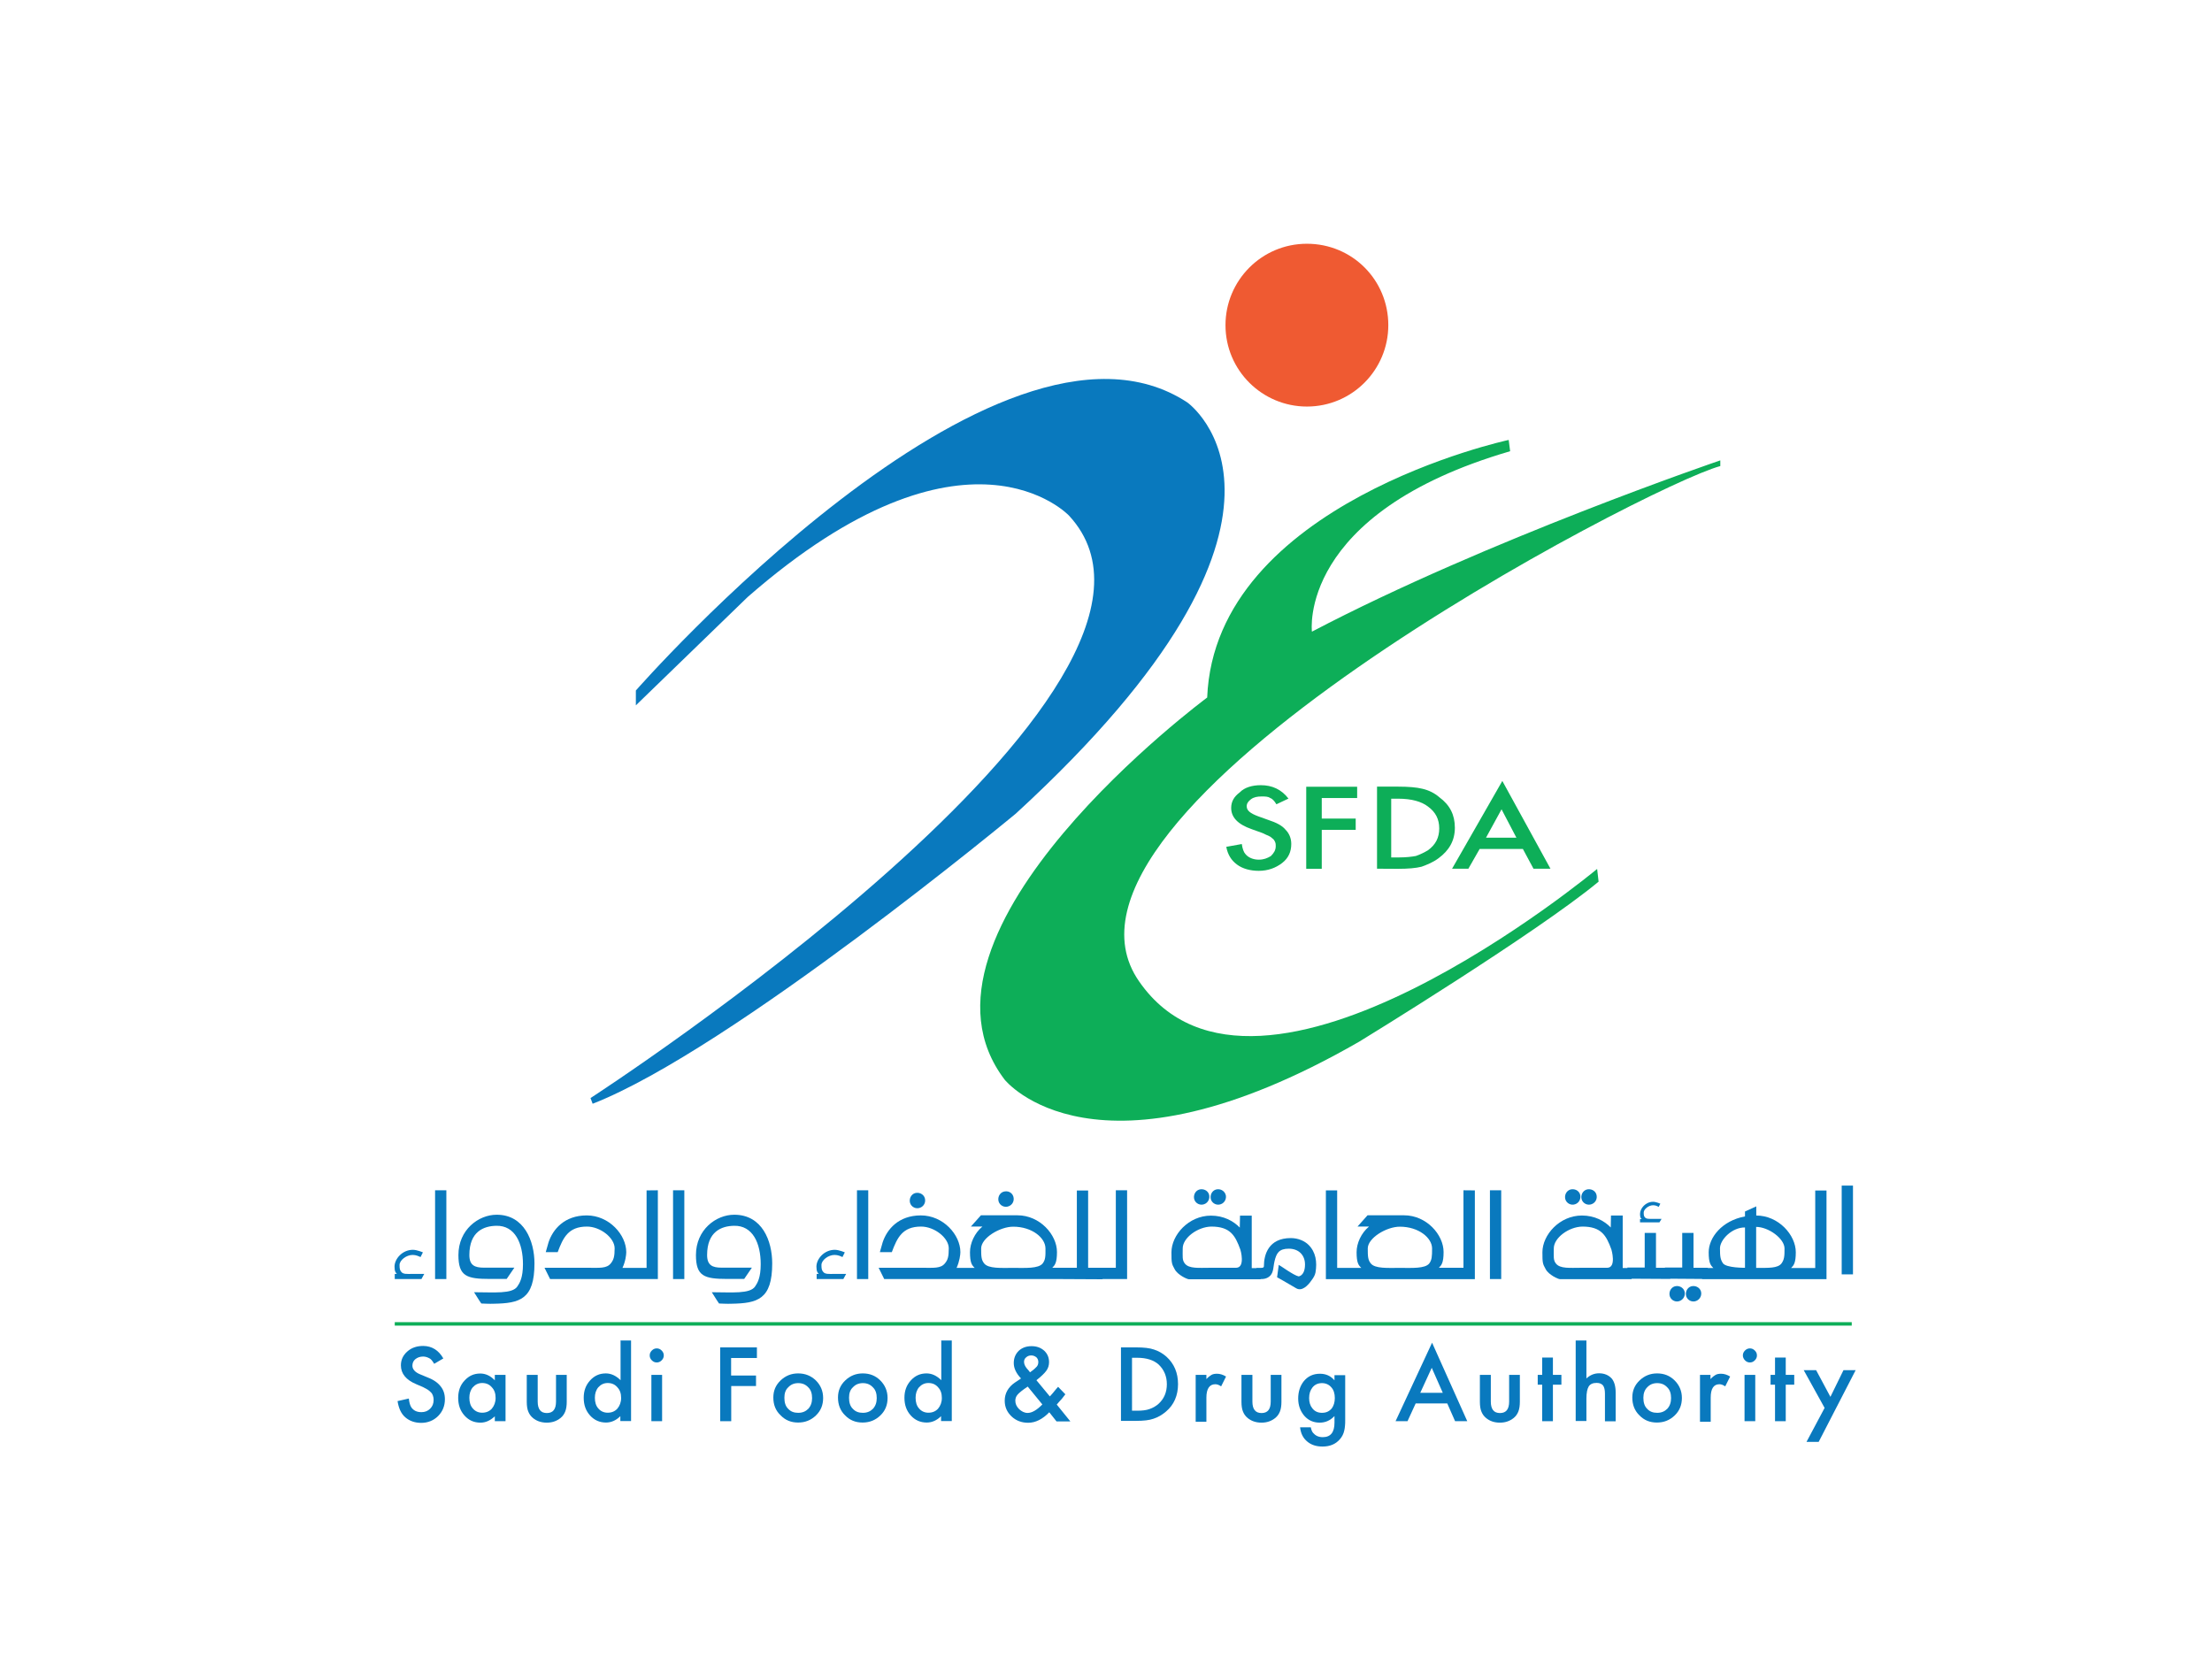 <svg xmlns="http://www.w3.org/2000/svg" xmlns:xlink="http://www.w3.org/1999/xlink" id="Layer_1" x="0px" y="0px" viewBox="0 0 1980.8 1491.4" style="enable-background:new 0 0 1980.8 1491.4;" xml:space="preserve"><style type="text/css">	.st0{fill:#7A7E83;}	.st1{fill:#505050;}	.st2{fill:#0DAE58;}	.st3{fill:#0979BE;}	.st4{fill:#EF5A32;}</style><g>	<g>		<path class="st0" d="M1129.1,2502.7c10.1,0,18.4,3.8,24.7,12l-10.8,5.1c-1.9-3.2-3.8-5.1-5.7-5.7c-1.9-1.3-4.4-1.3-7.6-1.3   c-3.8,0-7,0.6-9.5,2.5c-2.5,1.9-3.8,3.8-3.8,6.3c0,3.8,3.2,6.3,10.1,8.9l8.9,3.2c7.6,2.5,12.7,5.1,15.8,8.9   c3.2,3.2,5.1,7.6,5.1,12.7c0,7-2.5,12.7-8.2,17.1c-5.7,4.4-12.7,7-20.9,7c-7.6,0-14.6-1.9-19.6-5.7c-5.1-3.8-8.2-8.9-9.5-15.8   l13.9-2.5c0.6,4.4,1.9,7.6,3.2,8.9c2.5,3.2,7,5.1,12,5.1c4.4,0,7.6-1.3,10.8-3.2c2.5-2.5,4.4-5.1,4.4-8.9c0-1.3,0-2.5-0.6-3.8   s-1.3-2.5-2.5-3.2c-1.3-1.3-2.5-1.9-3.8-2.5c-1.9-0.6-3.8-1.9-5.7-2.5l-8.9-3.2c-12.7-4.4-18.4-10.8-18.4-19   c0-5.7,2.5-10.1,7.6-13.9C1114.5,2504.6,1121.5,2502.7,1129.1,2502.7z"></path>		<path class="st0" d="M1215.3,2514.2h-31.7v18.4h30.4v10.1h-30.4v34.9h-13.9v-73.5h45.6V2514.2z"></path>		<path class="st0" d="M1246.4,2567.4h6.3c6.3,0,11.4-0.6,15.2-1.3c3.8-1.3,7.6-3.2,10.8-5.1c7-5.1,10.1-11.4,10.1-19.6   s-3.2-14.6-10.1-19.6c-5.7-4.4-14.6-7-26.6-7h-6.3v52.6H1246.4L1246.4,2567.4z M1233.1,2577.5V2504h19c8.9,0,16.5,0.6,21.6,1.9   c5.7,1.3,10.8,3.8,15.2,7.6c9.5,7,13.9,15.8,13.9,27.3s-5.1,20.3-14.6,27.3c-5.1,3.8-10.1,5.7-15.2,7.6c-5.1,1.3-12,1.9-21.6,1.9   L1233.1,2577.5L1233.1,2577.5z"></path>		<path class="st0" d="M1357.9,2549.7l-13.3-25.4l-13.9,25.4H1357.9z M1363.7,2559.8H1325l-10.1,17.7h-14.6l45-78.6l43.1,78.6h-15.2   L1363.7,2559.8z"></path>		<path class="st1" d="M1063.2,2159.9c-169.9-111.6-493.8,258-493.8,258v13.3l100.1-97c195.9-171.1,287.8-72.9,287.8-72.9   c141.3,152.8-428.5,521.6-428.5,521.6l1.9,5.1c123.6-48.2,379-259.9,379-259.9C1203.3,2258.7,1063.2,2159.9,1063.2,2159.9z"></path>		<path class="st0" d="M1540.5,2216.9v-5.1c0,0-208.5,71-365.7,153.4c0,0-13.3-105.9,177.5-161.6l-1.3-10.1c0,0-263,56.4-270,230.7   c0,0-282.7,209.2-181.3,342.3c0,0,81.1,102,317.6-34.2c0,0,158.5-97,214.2-143.2l-1.3-11.4c0,0-304.2,253.5-410.1,100.8   C913.6,2526.2,1476.5,2234,1540.5,2216.9z"></path>		<path class="st1" d="M1170.3,2017.8c-40.6,0-72.9,33-72.9,72.9c0,40.6,33,72.9,72.9,72.9c40.6,0,72.9-33,72.9-72.9   C1243.2,2050.2,1210.9,2017.8,1170.3,2017.8z"></path>	</g>	<g>		<path class="st1" d="M1659.3,2861.3h-10.1v79.5h10.1V2861.3z"></path>		<path class="st1" d="M1633.9,3060.4l-18.7-33.8h11.1l12.8,23.9l11.7-23.9h10.9l-33.1,64.2h-10.9L1633.9,3060.4z"></path>		<g>			<path class="st1" d="M355.4,2940.4c-1-1-2.1-2.1-2.1-6.5c0-7.1,7.1-15.1,16.4-15.1c3.8,0,9,2.3,9,2.3l-2.1,4.2    c-1.9-0.8-4-1.9-7.1-1.9c-5.5,0-11.7,4.6-11.7,9c0,3.1,0.2,4.6,1.5,6.1c1.7,2.3,5,1.9,9.9,1.9h10.7l-2.5,4.6h-23.9v-4.6H355.4z"></path>			<path class="st1" d="M399.7,2865.5h-10.1v79.5h10.1V2865.5z"></path>			<path class="st1" d="M478.6,2931c0,32.3-13.2,35.7-36.5,36.1c-2.9,0.2-11.1-0.2-11.1-0.2s-2.7-3.8-6.5-10.1    c18,0,34.2,1.7,38.8-5.2c2.1-3.1,5-7.8,5-19.9c0-18.7-7.1-34.8-23.9-34.4c-11.1,0.2-24.1,5-24.1,26.2c0,9.2,4.8,11.3,13,11.3    h27.3l-6.9,10.1h-15.1c-20.8,0-28.1-2.5-28.1-21.4c0-22.7,18-36.1,34.2-36.1C469.3,2887.3,478.6,2910.8,478.6,2931z"></path>			<path class="st1" d="M589.1,2865.5v79.5h-96.5l-5-10.1h38.6c10.7,0,17,0.8,20.8-4c2.5-3.1,3.4-6.1,3.4-13.4    c0-9.4-12.8-19.5-24.8-19.5c-16.8,0-21.4,10.1-26.2,22.9h-10.7c0,0,1.5-5.5,2.5-8.8c3.8-11.5,14.1-24.1,34.2-24.1    c20.1,0,35.4,17.4,35.4,32.9c0,2.1-0.6,8.2-3.4,14.1H579v-69.4L589.1,2865.5L589.1,2865.5z"></path>			<path class="st1" d="M612.8,2865.5h-10.1v79.5h10.1V2865.5z"></path>			<path class="st1" d="M691.5,2931c0,32.3-13.2,35.7-36.5,36.1c-2.9,0.2-11.1-0.2-11.1-0.2s-2.7-3.8-6.5-10.1    c18,0,34.2,1.7,38.8-5.2c2.1-3.1,5-7.8,5-19.9c0-18.7-7.1-34.8-23.9-34.4c-11.1,0.2-24.1,5-24.1,26.2c0,9.2,4.8,11.3,13,11.3    h27.1l-6.9,10.1h-15.1c-20.8,0-28.1-2.5-28.1-21.4c0-22.7,18-36.1,34.2-36.1C682.5,2887.3,691.5,2910.8,691.5,2931z"></path>			<path class="st1" d="M733.2,2940.4c-1-1-2.1-2.1-2.1-6.5c0-7.1,7.1-15.1,16.4-15.1c3.8,0,9,2.3,9,2.3l-2.1,4.2    c-1.7-0.8-4-1.9-7.1-1.9c-5.5,0-11.7,4.6-11.7,9c0,3.1,0.2,4.6,1.5,6.1c1.7,2.3,5,1.9,9.9,1.9h10.7l-2.5,4.6h-23.9v-4.6H733.2z"></path>			<path class="st1" d="M777.5,2865.5h-10.1v79.5h10.1V2865.5z"></path>			<path class="st1" d="M828.4,2873.7c-0.4-3.8-4-6.3-7.8-5.9c-3.8,0.4-6.3,4-5.9,7.8s4,6.5,7.8,5.9    C826.3,2880.9,828.9,2877.5,828.4,2873.7z"></path>			<path class="st1" d="M907.7,2872.4c-0.4-3.8-3.8-6.5-7.8-5.9c-3.8,0.4-6.3,4-5.9,7.8c0.4,3.8,4,6.5,7.8,5.9    C905.6,2879.6,908.2,2876.2,907.7,2872.4z"></path>			<path class="st1" d="M999.2,2865.5v69.4h-24.8v-69.2h-10.1v69.2h-22c2.3-2.3,4.2-4.4,4.2-14.1c0-15.5-15.3-32.9-35.4-32.9h-32.7    l-9,10.1h10.3c-7.1,5.9-11.1,15.1-11.1,22.9c0,9.6,1.7,11.7,4.2,14.1h-16.2c2.7-5.9,3.4-12,3.4-14.1c0-15.5-15.3-32.9-35.4-32.9    c-20.1,0-30.4,12.6-34.2,24.1c-1,3.4-2.5,8.8-2.5,8.8h10.7c4.8-12.8,9.4-22.9,26.2-22.9c12,0,24.8,10.1,24.8,19.5    c0,7.3-0.8,10.3-3.4,13.4c-3.8,4.8-10.1,4-20.8,4h-38.6l5,10.1h157.1l38.4,0.2v-0.2h22v-79.5H999.2L999.2,2865.5z M933.7,2931    c-3.8,4.8-15.7,4-26.4,4s-22.2,0.8-26-4c-2.5-3.1-2.7-6.1-2.7-13.4c0-9.4,16.8-19.5,28.7-19.5c17,0,28.9,10.1,28.9,19.5    C936.3,2924.9,936.1,2927.8,933.7,2931z"></path>			<path class="st1" d="M1082.9,2870.5c-0.4-3.8-3.8-6.3-7.8-5.9c-3.8,0.4-6.3,4-5.9,7.8s4,6.5,7.8,5.9S1083.3,2874.3,1082.9,2870.5    z M1097.8,2870.5c-0.6-3.8-4-6.3-7.8-5.9c-3.8,0.4-6.3,4-5.9,7.8s4,6.5,7.8,5.9C1095.7,2877.7,1098.2,2874.3,1097.8,2870.5z"></path>			<path class="st1" d="M1171.8,2914.4c-3.4-3.4-9.2-6.1-15.9-6.1c-19.9,0-24.1,14.7-24.1,25.2c0,1.7-2.1,1.5-4,1.5h-2.7v0.2h-4.2    v-47h-10.5l-0.2,10.7c-5.7-5.9-14.5-10.7-25.8-10.7c-20.1,0-35.4,17.4-35.4,32.9c0,9.4,0.2,10.3,2.9,15.1c2.7,5.2,11.3,9,12.8,9    h64.2v-0.2c2,0,3.7-0.1,5.7-1c6.3-3.1,5.2-8.6,6.7-14.9c1.7-7.3,4-11.3,12.8-11.3c9.2,0,14.5,6.1,14.5,14.1    c0,10.3-5.7,10.7-5.7,10.7c-4.4-0.8-17.2-10.3-17.8-10.3l-1.5,11.1c0,0,9,5,17.2,9.9c5,2.9,10.3-2.3,13.6-7.1    c1.7-2.3,3.1-4.4,3.6-7.1C1179.6,2929.7,1178.3,2920.9,1171.8,2914.4z M1107,2934.9h-22.9c-10.7,0-19.3,1-23.1-3.8    c-2.5-3.1-1.9-6.3-1.9-13.6c0-9.4,13.4-19.3,25.6-19.5c16.8,0,21.4,7.8,26,20.6C1110.8,2918.6,1115.4,2934.7,1107,2934.9z"></path>			<path class="st1" d="M1310.5,2865.5v69.4h-22c2.3-2.3,4.2-4.4,4.2-14.1c0-15.5-15.3-32.9-35.4-32.9h-32.7l-9,10.1h10.3    c-7.1,5.9-11.1,15.1-11.1,22.9c0,9.6,1.7,11.7,4.2,14.1h-21.6v-69.4h-10.1v79.5h133.4v-79.5L1310.5,2865.5L1310.5,2865.5z     M1279.9,2931c-3.8,4.8-15.7,4-26.4,4s-22.2,0.8-26-4c-2.5-3.1-2.7-6.1-2.7-13.4c0-9.4,16.8-19.5,28.7-19.5    c17,0,28.9,10.1,28.9,19.5C1282.4,2924.9,1282.2,2927.8,1279.9,2931z"></path>			<path class="st1" d="M1344.3,2865.5h-10.1v79.5h10.1V2865.5z"></path>			<path class="st1" d="M1415.2,2870.5c-0.4-3.8-3.8-6.3-7.8-5.9c-3.8,0.4-6.3,4-5.9,7.8s4,6.5,7.8,5.9    C1413.1,2877.7,1415.6,2874.3,1415.2,2870.5z M1429.8,2870.5c-0.4-3.8-3.8-6.3-7.8-5.9c-3.8,0.4-6.3,4-5.9,7.8s4,6.5,7.8,5.9    C1427.7,2877.7,1430.3,2874.3,1429.8,2870.5z"></path>			<path class="st1" d="M1625.5,2865.7v69.4h-21.6c2.3-2.3,4.2-4.4,4.2-14.1c0-15.5-15.5-32.9-35.4-32.9v-8.2l-10.1,4.6v4.4    c-20.6,3.8-32.5,18.9-32.5,32.1c0,9.6,1.7,11.7,4.2,14.1h-5v-0.2h-12.8v-31.2h-10.1v31h-15.5v0.2h-8v-31.2h-10.1v31h-15.5v0.4    h-4.2v-47h-10.5l-0.2,10.7c-5.7-5.9-14.5-10.7-25.8-10.7c-20.1,0-35.4,17.4-35.4,32.9c0,9.4,0.2,10.3,2.9,15.1    c2.7,5.2,11.3,9,12.8,9h64.2v-0.4l34.6,0.2v-0.2l28.5,0.2v0.2h111.4v-79.4H1625.5z M1439.3,2934.9h-22.9c-10.7,0-19.3,1-23.1-3.8    c-2.5-3.1-1.9-6.3-1.9-13.6c0-9.4,13.4-19.3,25.6-19.5c16.8,0,21.4,7.8,26,20.6C1443,2918.6,1447.7,2934.7,1439.3,2934.9z     M1562.6,2934.9c0,0-16.6,0.2-19.7-4c-2.3-3.4-2.7-6.1-2.7-13.4c0-7.8,10.9-18.9,22.4-18.7L1562.6,2934.9L1562.6,2934.9z     M1595.3,2931c-3.4,4.4-11.5,4-22.7,4v-36.7c11.1,0,25.4,10.5,25.4,19.3C1598.1,2924.9,1597.6,2927.8,1595.3,2931z"></path>			<path class="st1" d="M1480,2891.1c-3.4,0-5.9,0.2-7.1-1.5c-0.8-0.8-1-1.9-1-4.2c0-2.9,4.4-6.5,8.4-6.5c2.3,0,3.8,0.8,5,1.5    l1.5-2.9c0,0-3.8-1.7-6.5-1.7c-6.7,0-11.7,5.9-11.7,10.9c0,3.1,0.6,3.8,1.5,4.6h-1.5v2.9h17.4l1.9-3.1H1480L1480,2891.1z"></path>			<path class="st1" d="M1508.7,2957.2c-0.4-3.8-4-6.3-7.8-5.9c-3.8,0.4-6.3,4-5.9,7.8s4,6.5,7.8,5.9    C1506.6,2964.3,1509.1,2960.9,1508.7,2957.2z M1523.4,2957.2c-0.4-3.8-4-6.3-7.8-5.9c-3.8,0.4-6.3,4-5.9,7.8s4,6.5,7.8,5.9    C1521.3,2964.3,1523.8,2960.9,1523.4,2957.2z"></path>			<path class="st1" d="M397,3016.1l-8.2,4.8c-1.5-2.5-2.9-4.4-4.4-5c-1.5-0.8-3.4-1.5-5.5-1.5c-2.7,0-5,0.8-6.9,2.3    s-2.7,3.6-2.7,5.9c0,3.1,2.3,5.9,7.1,7.8l6.5,2.7c5.5,2.1,9.2,4.8,11.7,8c2.5,3.1,3.8,6.9,3.8,11.5c0,6.1-2.1,11.1-6.1,15.1    s-9.2,6.1-15.1,6.1c-5.7,0-10.5-1.7-14.3-5s-5.9-8.2-6.9-14.5l10.1-2.3c0.4,4,1.3,6.5,2.3,8c2.1,2.9,5,4.2,9,4.2    c3.1,0,5.7-1,7.8-3.1c2.1-2.1,3.1-4.6,3.1-8c0-1.3-0.2-2.5-0.6-3.6c-0.4-1-0.8-2.1-1.7-2.9c-0.8-0.8-1.7-1.7-2.9-2.5    c-1.3-0.8-2.7-1.5-4.2-2.3l-6.3-2.7c-9-3.8-13.6-9.4-13.6-16.8c0-5,1.9-9,5.7-12.4c3.8-3.4,8.6-5,14.3-5    C386.9,3005,392.8,3008.8,397,3016.1z"></path>			<path class="st1" d="M420.3,3051.3c0,4,1,7.3,3.1,9.6c2.1,2.5,5,3.8,8.4,3.8c3.6,0,6.5-1.3,8.6-3.6c2.1-2.5,3.4-5.7,3.4-9.6    c0-4-1-7.1-3.4-9.6c-2.1-2.5-5-3.8-8.6-3.8c-3.4,0-6.1,1.3-8.4,3.8C421.3,3044.4,420.3,3047.6,420.3,3051.3z M443.1,3030.8h9.6    v41.5h-9.6v-4.4c-4,3.8-8.2,5.7-12.8,5.7c-5.9,0-10.5-2.1-14.3-6.3c-3.8-4.2-5.7-9.4-5.7-15.9c0-6.3,1.9-11.5,5.7-15.5    c3.8-4.2,8.4-6.3,14.1-6.3c4.8,0,9.2,2.1,13,6.1L443.1,3030.8L443.1,3030.8z"></path>			<path class="st1" d="M481.5,3030.8v23.9c0,6.9,2.7,10.3,8.2,10.3s8.2-3.4,8.2-10.3v-23.9h9.6v24.1c0,3.4-0.4,6.3-1.3,8.6    c-0.8,2.1-2.1,4.2-4.2,5.9c-3.4,2.7-7.3,4.2-12.4,4.2c-5,0-9.2-1.5-12.4-4.2c-2.1-1.7-3.4-3.8-4.2-5.9c-0.8-1.9-1.3-4.8-1.3-8.6    v-24.1H481.5z"></path>			<path class="st1" d="M532.7,3051.3c0,4,1,7.3,3.1,9.6c2.1,2.5,5,3.8,8.4,3.8c3.6,0,6.5-1.3,8.6-3.6c2.1-2.5,3.4-5.7,3.4-9.6    c0-4-1-7.1-3.4-9.6c-2.1-2.5-5-3.8-8.6-3.8c-3.4,0-6.1,1.3-8.4,3.8C533.7,3044.4,532.7,3047.6,532.7,3051.3z M555.5,3000h9.6    v72.2h-9.6v-4.4c-3.8,3.8-8.2,5.7-12.8,5.7c-5.7,0-10.5-2.1-14.3-6.3s-5.7-9.4-5.7-15.9c0-6.3,1.9-11.3,5.7-15.5    s8.4-6.3,14.1-6.3c4.8,0,9.2,2.1,13.2,6.1v-35.4h-0.2V3000z"></path>			<path class="st1" d="M592.9,3072.3h-9.6v-41.5h9.6V3072.3z M581.8,3013.4c0-1.7,0.6-3.1,1.9-4.4c1.3-1.3,2.7-1.9,4.4-1.9    s3.1,0.6,4.4,1.9c1.3,1.3,1.9,2.7,1.9,4.4s-0.6,3.1-1.9,4.4c-1.3,1.3-2.7,1.9-4.4,1.9s-3.1-0.6-4.4-1.9    C582.4,3016.5,581.8,3015.1,581.8,3013.4z"></path>			<path class="st1" d="M677.8,3015.7h-23.1v15.7H677v9.4h-22.2v31.5h-9.9v-66.1h32.9V3015.7z"></path>			<path class="st1" d="M702.4,3051.3c0,4.2,1,7.6,3.4,9.9c2.3,2.5,5.2,3.6,9,3.6s6.7-1.3,9-3.6c2.3-2.5,3.4-5.7,3.4-9.6    c0-4-1-7.3-3.4-9.6c-2.3-2.5-5.2-3.8-9-3.8s-6.7,1.3-9,3.8C703.4,3044.2,702.4,3047.4,702.4,3051.3z M692.5,3051.1    c0-6.1,2.1-11.1,6.5-15.3s9.6-6.3,15.7-6.3c6.3,0,11.5,2.1,15.9,6.3c4.2,4.2,6.5,9.4,6.5,15.7c0,6.3-2.1,11.5-6.5,15.7    s-9.6,6.3-15.9,6.3c-6.3,0-11.5-2.1-15.7-6.5C694.6,3062.9,692.5,3057.6,692.5,3051.1z"></path>			<path class="st1" d="M760.3,3051.3c0,4.2,1,7.6,3.4,9.9c2.3,2.5,5.2,3.6,9,3.6s6.7-1.3,9-3.6c2.3-2.5,3.4-5.7,3.4-9.6    c0-4-1-7.3-3.4-9.6c-2.3-2.5-5.2-3.8-9-3.8s-6.7,1.3-9,3.8C761.3,3044.2,760.3,3047.4,760.3,3051.3z M750.4,3051.1    c0-6.1,2.1-11.1,6.5-15.3s9.6-6.3,15.7-6.3c6.3,0,11.5,2.1,15.7,6.3c4.2,4.2,6.5,9.4,6.5,15.7c0,6.3-2.1,11.5-6.5,15.7    s-9.6,6.3-15.9,6.3s-11.5-2.1-15.7-6.5C752.5,3062.9,750.4,3057.6,750.4,3051.1z"></path>			<path class="st1" d="M819.9,3051.3c0,4,1,7.3,3.1,9.6c2.1,2.5,5,3.8,8.4,3.8c3.6,0,6.5-1.3,8.6-3.6c2.1-2.5,3.4-5.7,3.4-9.6    c0-4-1-7.1-3.4-9.6c-2.1-2.5-5-3.8-8.6-3.8c-3.4,0-6.1,1.3-8.4,3.8C820.9,3044.4,819.9,3047.6,819.9,3051.3z M842.7,3000h9.6    v72.2h-9.6v-4.4c-3.8,3.8-8.2,5.7-12.8,5.7c-5.7,0-10.5-2.1-14.3-6.3c-3.8-4.2-5.7-9.4-5.7-15.9c0-6.3,1.9-11.3,5.7-15.5    s8.4-6.3,14.1-6.3c4.8,0,9.2,2.1,13.2,6.1v-35.4h-0.2V3000z"></path>			<path class="st1" d="M922.4,3028.5l0.8-0.6c1.5-1,2.5-1.9,3.4-2.7c0.9-0.8,1.5-1.5,1.9-1.9c0.8-1,1.3-2.3,1.3-4s-0.6-3.1-1.7-4.2    c-1.3-1-2.7-1.7-4.6-1.7s-3.4,0.6-4.6,1.7c-1.3,1-1.9,2.5-1.9,4c0,1.9,0.8,3.8,2.3,5.7l2.5,2.9    C922,3028.1,922,3028.3,922.4,3028.5z M920.3,3041.3l-0.6,0.4c-4,2.7-6.9,5-8.4,6.7s-2.1,3.6-2.1,5.5c0,2.7,1,5.2,3.4,7.6    c2.3,2.1,4.8,3.4,7.6,3.4c3.8,0,8.2-2.5,13.2-7.6L920.3,3041.3z M928.1,3035.6l12,14.5l0.4-0.4c1.3-1.5,2.5-2.7,3.6-4.2    c1-1.3,2.3-2.7,3.4-4l6.5,6.7c-0.8,1-1.9,2.5-3.1,4c-1.3,1.5-2.9,3.1-4.6,5.2l12.2,15.1h-12.4l-6.5-8.2    c-6.1,6.3-12.4,9.4-18.9,9.4c-5.9,0-10.9-1.9-14.9-5.7s-6.1-8.4-6.1-14.1c0-6.5,3.1-12.2,9.4-16.4l4.4-2.9l0.2-0.2l0.6-0.4    c-4.4-4.6-6.5-9.2-6.5-13.8c0-4.4,1.5-8,4.4-10.9c2.9-2.7,6.7-4.2,11.5-4.2c4.6,0,8.2,1.3,11.3,4c2.9,2.7,4.4,6.1,4.4,10.3    c0,2.9-0.8,5.5-2.5,7.8C935.2,3029.5,932.3,3032.3,928.1,3035.6z"></path>			<path class="st1" d="M1013.7,3062.9h4.6c4.4,0,8.2-0.4,11.1-1.5c2.9-1,5.7-2.5,8.2-4.8c4.8-4.4,7.3-10.3,7.3-17.4    c0-7.1-2.5-13-7.3-17.6c-4.4-4-10.9-6.1-19.3-6.1h-4.6V3062.9z M1003.8,3072.3v-66.1h13.8c6.7,0,12,0.6,15.7,1.9    c4.2,1.3,8,3.6,11.3,6.5c6.9,6.3,10.3,14.5,10.3,24.5c0,10.1-3.6,18.5-10.7,24.5c-3.6,3.1-7.3,5.2-11.3,6.5    c-3.6,1.3-8.8,1.9-15.5,1.9h-13.6L1003.8,3072.3L1003.8,3072.3z"></path>			<path class="st1" d="M1070.7,3030.8h9.6v3.8c1.7-1.9,3.4-3.1,4.6-3.8c1.5-0.8,3.1-1,5-1c2.5,0,5.2,0.8,8,2.5l-4.4,8.8    c-1.9-1.3-3.6-1.9-5.2-1.9c-5.2,0-8,4-8,12v21.6h-9.6V3030.8z"></path>			<path class="st1" d="M1121.5,3030.8v23.9c0,6.9,2.7,10.3,8.2,10.3s8.2-3.4,8.2-10.3v-23.9h9.6v24.1c0,3.4-0.4,6.3-1.3,8.6    c-0.8,2.1-2.1,4.2-4.2,5.9c-3.4,2.7-7.3,4.2-12.4,4.2c-5,0-9.2-1.5-12.4-4.2c-2.1-1.7-3.4-3.8-4.2-5.9c-0.8-1.9-1.3-4.8-1.3-8.6    v-24.1H1121.5z"></path>			<path class="st1" d="M1195.3,3051.6c0-4-1-7.3-3.1-9.6c-2.1-2.5-5-3.8-8.4-3.8c-3.6,0-6.5,1.3-8.6,4c-1.9,2.5-2.9,5.5-2.9,9.4    c0,3.8,1,6.9,2.9,9.2c2.1,2.7,5,4,8.6,4c3.8,0,6.5-1.3,8.8-4C1194.3,3058.5,1195.3,3055.3,1195.3,3051.6z M1204.6,3071.3    c0,1.9,0,3.8-0.2,5.2c-0.2,1.5-0.2,2.7-0.6,4c-0.6,3.1-2.1,5.9-4,8c-3.8,4.4-9,6.5-15.5,6.5c-5.7,0-10.1-1.5-13.6-4.4    c-3.8-3.1-5.9-7.3-6.5-12.8h9.6c0.4,2.1,1,3.6,1.9,4.8c2.1,2.5,4.8,4,8.8,4c7.1,0,10.5-4.4,10.5-13v-5.9c-3.8,4-8.2,5.9-13.2,5.9    c-5.7,0-10.3-2.1-13.8-6.1c-3.6-4.2-5.5-9.4-5.5-15.5c0-6.1,1.7-11.3,5-15.5c3.6-4.4,8.4-6.7,14.5-6.7c5.2,0,9.6,1.9,13,5.9v-4.6    h9.6L1204.6,3071.3L1204.6,3071.3z"></path>			<path class="st1" d="M1292,3046.9l-9.9-22.4l-10.3,22.4H1292z M1296,3056.4h-28.3l-7.3,15.9h-10.7l32.7-70.3l31.5,70.3H1303    L1296,3056.4z"></path>			<path class="st1" d="M1335,3030.8v23.9c0,6.9,2.7,10.3,8.2,10.3s8.2-3.4,8.2-10.3v-23.9h9.6v24.1c0,3.4-0.4,6.3-1.3,8.6    c-0.8,2.1-2.1,4.2-4.2,5.9c-3.4,2.7-7.3,4.2-12.4,4.2s-9.2-1.5-12.4-4.2c-2.1-1.7-3.4-3.8-4.2-5.9c-0.8-1.9-1.3-4.8-1.3-8.6    v-24.1H1335z"></path>			<path class="st1" d="M1390.6,3039.6v32.7h-9.6v-32.7h-4v-8.8h4v-15.5h9.6v15.5h7.6v8.8H1390.6z"></path>			<path class="st1" d="M1411,3000h9.6v34c3.4-3.1,7.1-4.6,11.3-4.6c4.6,0,8.4,1.5,11.3,4.6c2.3,2.7,3.6,6.9,3.6,12.8v25.6h-9.6    v-24.8c0-3.4-0.6-5.7-1.7-7.3c-1.3-1.5-3.1-2.3-5.7-2.3c-3.4,0-5.7,1-7.1,3.1c-1.3,2.1-2.1,5.7-2.1,10.9v20.1h-9.6L1411,3000    L1411,3000z"></path>			<path class="st1" d="M1471.6,3051.3c0,4.2,1,7.6,3.4,9.9c2.3,2.5,5.2,3.6,9,3.6s6.7-1.3,9-3.6c2.3-2.5,3.4-5.7,3.4-9.6    c0-4-1-7.3-3.4-9.6c-2.3-2.5-5.2-3.8-9-3.8s-6.7,1.3-9,3.8C1472.8,3044.2,1471.6,3047.4,1471.6,3051.3z M1461.7,3051.1    c0-6.1,2.1-11.1,6.5-15.3s9.6-6.3,15.7-6.3c6.3,0,11.5,2.1,15.7,6.3c4.2,4.2,6.5,9.4,6.5,15.7c0,6.3-2.1,11.5-6.5,15.7    s-9.6,6.3-15.9,6.3s-11.5-2.1-15.7-6.5C1463.8,3062.9,1461.7,3057.6,1461.7,3051.1z"></path>			<path class="st1" d="M1522.1,3030.8h9.6v3.8c1.7-1.9,3.4-3.1,4.6-3.8c1.5-0.8,3.1-1,5-1c2.5,0,5.2,0.8,8,2.5l-4.4,8.8    c-1.9-1.3-3.6-1.9-5.2-1.9c-5.2,0-7.8,4-7.8,12v21.6h-9.6v-42H1522.1z"></path>			<path class="st1" d="M1571.8,3072.3h-9.6v-41.5h9.6V3072.3z M1560.7,3013.4c0-1.7,0.6-3.1,1.9-4.4s2.7-1.9,4.4-1.9    s3.1,0.6,4.4,1.9s1.9,2.7,1.9,4.4s-0.6,3.1-1.9,4.4s-2.7,1.9-4.4,1.9s-3.1-0.6-4.4-1.9    C1561.4,3016.5,1560.7,3015.1,1560.7,3013.4z"></path>			<path class="st1" d="M1599.1,3039.6v32.7h-9.6v-32.7h-4v-8.8h4v-15.5h9.6v15.5h7.6v8.8H1599.1z"></path>			<path class="st0" d="M1658.3,2983.6H353.5v3.1h1304.7v-3.1H1658.3z"></path>		</g>	</g></g><g>	<g>		<path class="st2" d="M1129.1,703.2c10.1,0,18.4,3.8,24.7,12l-10.8,5.1c-1.9-3.2-3.8-5.1-5.7-5.7c-1.9-1.3-4.4-1.3-7.6-1.3   c-3.8,0-7,0.6-9.5,2.5s-3.8,3.8-3.8,6.3c0,3.8,3.2,6.3,10.1,8.9l8.9,3.2c7.6,2.5,12.7,5.1,15.8,8.9c3.2,3.2,5.1,7.6,5.1,12.7   c0,7-2.5,12.7-8.2,17.1c-5.7,4.4-12.7,7-20.9,7c-7.6,0-14.6-1.9-19.6-5.7c-5.1-3.8-8.2-8.9-9.5-15.8l13.9-2.5   c0.6,4.4,1.9,7.6,3.2,8.9c2.5,3.2,7,5.1,12,5.1c4.4,0,7.6-1.3,10.8-3.2c2.5-2.5,4.4-5.1,4.4-8.9c0-1.3,0-2.5-0.6-3.8   s-1.3-2.5-2.5-3.2c-1.3-1.3-2.5-1.9-3.8-2.5c-1.9-0.6-3.8-1.9-5.7-2.5l-8.9-3.2c-12.7-4.4-18.4-10.8-18.4-19   c0-5.7,2.5-10.1,7.6-13.9C1114.5,705.1,1121.5,703.2,1129.1,703.2z"></path>		<path class="st2" d="M1215.3,714.7h-31.7v18.4h30.4v10.1h-30.4v34.9h-13.9v-73.5h45.6V714.7z"></path>		<path class="st2" d="M1246.4,767.9h6.3c6.3,0,11.4-0.6,15.2-1.3c3.8-1.3,7.6-3.2,10.8-5.1c7-5.1,10.1-11.4,10.1-19.6   c0-8.2-3.2-14.6-10.1-19.6c-5.7-4.4-14.6-7-26.6-7h-6.3v52.6L1246.4,767.9L1246.4,767.9z M1233.1,778v-73.5h19   c8.9,0,16.5,0.6,21.6,1.9c5.7,1.3,10.8,3.8,15.2,7.6c9.5,7,13.9,15.8,13.9,27.3s-5.1,20.3-14.6,27.3c-5.1,3.8-10.1,5.7-15.2,7.6   c-5.1,1.3-12,1.9-21.6,1.9L1233.1,778L1233.1,778z"></path>		<path class="st2" d="M1357.9,750.2l-13.3-25.4l-13.9,25.4H1357.9z M1363.7,760.3H1325l-10.1,17.7h-14.6l45-78.6l43.1,78.6h-15.2   L1363.7,760.3z"></path>		<path class="st3" d="M1063.2,360.4c-169.9-111.6-493.8,258-493.8,258v13.3l100.1-97c195.9-171.1,287.8-72.9,287.8-72.9   c141.3,152.8-428.5,521.6-428.5,521.6l1.9,5.1c123.6-48.2,379-259.9,379-259.9C1203.3,459.2,1063.2,360.4,1063.2,360.4z"></path>		<path class="st2" d="M1540.5,417.4v-5.1c0,0-208.5,71-365.7,153.4c0,0-13.3-105.9,177.5-161.6L1351,394c0,0-263,56.4-270,230.7   c0,0-282.7,209.2-181.3,342.3c0,0,81.1,102,317.6-34.2c0,0,158.5-97,214.2-143.2l-1.3-11.4c0,0-304.2,253.5-410.1,100.8   C913.6,726.7,1476.5,434.5,1540.5,417.4z"></path>		<path class="st4" d="M1170.3,218.3c-40.6,0-72.9,33-72.9,72.9c0,40.6,33,72.9,72.9,72.9c40.6,0,72.9-33,72.9-72.9   C1243.2,250.7,1210.9,218.3,1170.3,218.3z"></path>	</g>	<g>		<path class="st3" d="M1659.3,1061.8h-10.1v79.5h10.1V1061.8z"></path>		<path class="st3" d="M1633.9,1260.9l-18.7-33.8h11.1l12.8,23.9l11.7-23.9h10.9l-33.1,64.2h-10.9L1633.9,1260.9z"></path>		<g>			<path class="st3" d="M355.4,1140.9c-1-1-2.1-2.1-2.1-6.5c0-7.1,7.1-15.1,16.4-15.1c3.8,0,9,2.3,9,2.3l-2.1,4.2    c-1.9-0.8-4-1.9-7.1-1.9c-5.5,0-11.7,4.6-11.7,9c0,3.1,0.2,4.6,1.5,6.1c1.7,2.3,5,1.9,9.9,1.9h10.7l-2.5,4.6h-23.9v-4.6H355.4z"></path>			<path class="st3" d="M399.7,1066h-10.1v79.5h10.1V1066z"></path>			<path class="st3" d="M478.6,1131.5c0,32.3-13.2,35.7-36.5,36.1c-2.9,0.2-11.1-0.2-11.1-0.2s-2.7-3.8-6.5-10.1    c18,0,34.2,1.7,38.8-5.2c2.1-3.1,5-7.8,5-19.9c0-18.7-7.1-34.8-23.9-34.4c-11.1,0.2-24.1,5-24.1,26.2c0,9.2,4.8,11.3,13,11.3    h27.3l-6.9,10.1h-15.1c-20.8,0-28.1-2.5-28.1-21.4c0-22.7,18-36.1,34.2-36.1C469.3,1087.8,478.6,1111.3,478.6,1131.5z"></path>			<path class="st3" d="M589.1,1066v79.5h-96.5l-5-10.1h38.6c10.7,0,17,0.8,20.8-4c2.5-3.1,3.4-6.1,3.4-13.4    c0-9.4-12.8-19.5-24.8-19.5c-16.8,0-21.4,10.1-26.2,22.9h-10.7c0,0,1.5-5.5,2.5-8.8c3.8-11.5,14.1-24.1,34.2-24.1    c20.1,0,35.4,17.4,35.4,32.9c0,2.1-0.6,8.2-3.4,14.1H579v-69.4L589.1,1066L589.1,1066z"></path>			<path class="st3" d="M612.8,1066h-10.1v79.5h10.1V1066z"></path>			<path class="st3" d="M691.5,1131.5c0,32.3-13.2,35.7-36.5,36.1c-2.9,0.2-11.1-0.2-11.1-0.2s-2.7-3.8-6.5-10.1    c18,0,34.2,1.7,38.8-5.2c2.1-3.1,5-7.8,5-19.9c0-18.7-7.1-34.8-23.9-34.4c-11.1,0.2-24.1,5-24.1,26.2c0,9.2,4.8,11.3,13,11.3    h27.1l-6.9,10.1h-15.1c-20.8,0-28.1-2.5-28.1-21.4c0-22.7,18-36.1,34.2-36.1C682.5,1087.8,691.5,1111.3,691.5,1131.5z"></path>			<path class="st3" d="M733.2,1140.9c-1-1-2.1-2.1-2.1-6.5c0-7.1,7.1-15.1,16.4-15.1c3.8,0,9,2.3,9,2.3l-2.1,4.2    c-1.7-0.8-4-1.9-7.1-1.9c-5.5,0-11.7,4.6-11.7,9c0,3.1,0.2,4.6,1.5,6.1c1.7,2.3,5,1.9,9.9,1.9h10.7l-2.5,4.6h-23.9v-4.6H733.2z"></path>			<path class="st3" d="M777.5,1066h-10.1v79.5h10.1V1066z"></path>			<path class="st3" d="M828.4,1074.2c-0.4-3.8-4-6.3-7.8-5.9c-3.8,0.4-6.3,4-5.9,7.8c0.4,3.8,4,6.5,7.8,5.9    S828.9,1078,828.4,1074.2z"></path>			<path class="st3" d="M907.7,1072.9c-0.4-3.8-3.8-6.5-7.8-5.9c-3.8,0.4-6.3,4-5.9,7.8c0.4,3.8,4,6.5,7.8,5.9    S908.2,1076.7,907.7,1072.9z"></path>			<path class="st3" d="M999.2,1066v69.4h-24.8v-69.2h-10.1v69.2h-22c2.3-2.3,4.2-4.4,4.2-14.1c0-15.5-15.3-32.9-35.4-32.9h-32.7    l-9,10.1h10.3c-7.1,5.9-11.1,15.1-11.1,22.9c0,9.6,1.7,11.7,4.2,14.1h-16.2c2.7-5.9,3.4-12,3.4-14.1c0-15.5-15.3-32.9-35.4-32.9    c-20.1,0-30.4,12.6-34.2,24.1c-1,3.4-2.5,8.8-2.5,8.8h10.7c4.8-12.8,9.4-22.9,26.2-22.9c12,0,24.8,10.1,24.8,19.5    c0,7.3-0.8,10.3-3.4,13.4c-3.8,4.8-10.1,4-20.8,4h-38.6l5,10.1h157.1l38.4,0.2v-0.2h22V1066H999.2L999.2,1066z M933.7,1131.5    c-3.8,4.8-15.7,4-26.4,4s-22.2,0.8-26-4c-2.5-3.1-2.7-6.1-2.7-13.4c0-9.4,16.8-19.5,28.7-19.5c17,0,28.9,10.1,28.9,19.5    C936.3,1125.4,936.1,1128.3,933.7,1131.5z"></path>			<path class="st3" d="M1082.9,1071c-0.4-3.8-3.8-6.3-7.8-5.9c-3.8,0.4-6.3,4-5.9,7.8c0.4,3.8,4,6.5,7.8,5.9    S1083.3,1074.8,1082.9,1071z M1097.8,1071c-0.6-3.8-4-6.3-7.8-5.9c-3.8,0.4-6.3,4-5.9,7.8c0.4,3.8,4,6.5,7.8,5.9    C1095.7,1078.2,1098.2,1074.8,1097.8,1071z"></path>			<path class="st3" d="M1171.8,1114.9c-3.4-3.4-9.2-6.1-15.9-6.1c-19.9,0-24.1,14.7-24.1,25.2c0,1.7-2.1,1.5-4,1.5h-2.7v0.2h-4.2    v-47h-10.5l-0.2,10.7c-5.7-5.9-14.5-10.7-25.8-10.7c-20.1,0-35.4,17.4-35.4,32.9c0,9.4,0.2,10.3,2.9,15.1c2.7,5.2,11.3,9,12.8,9    h64.2v-0.2c2,0,3.7-0.1,5.7-1c6.3-3.1,5.2-8.6,6.7-14.9c1.7-7.3,4-11.3,12.8-11.3c9.2,0,14.5,6.1,14.5,14.1    c0,10.3-5.7,10.7-5.7,10.7c-4.4-0.8-17.2-10.3-17.8-10.3l-1.5,11.1c0,0,9,5,17.2,9.9c5,2.9,10.3-2.3,13.6-7.1    c1.7-2.3,3.1-4.4,3.6-7.1C1179.6,1130.2,1178.3,1121.4,1171.8,1114.9z M1107,1135.4h-22.9c-10.7,0-19.3,1-23.1-3.8    c-2.5-3.1-1.9-6.3-1.9-13.6c0-9.4,13.4-19.3,25.6-19.5c16.8,0,21.4,7.8,26,20.6C1110.8,1119.1,1115.4,1135.2,1107,1135.4z"></path>			<path class="st3" d="M1310.5,1066v69.4h-22c2.3-2.3,4.2-4.4,4.2-14.1c0-15.5-15.3-32.9-35.4-32.9h-32.7l-9,10.1h10.3    c-7.1,5.9-11.1,15.1-11.1,22.9c0,9.6,1.7,11.7,4.2,14.1h-21.6v-69.4h-10.1v79.5h133.4v-79.5L1310.5,1066L1310.5,1066z     M1279.9,1131.5c-3.8,4.8-15.7,4-26.4,4s-22.2,0.8-26-4c-2.5-3.1-2.7-6.1-2.7-13.4c0-9.4,16.8-19.5,28.7-19.5    c17,0,28.9,10.1,28.9,19.5C1282.4,1125.4,1282.2,1128.3,1279.9,1131.5z"></path>			<path class="st3" d="M1344.3,1066h-10.1v79.5h10.1V1066z"></path>			<path class="st3" d="M1415.2,1071c-0.4-3.8-3.8-6.3-7.8-5.9c-3.8,0.4-6.3,4-5.9,7.8c0.4,3.8,4,6.5,7.8,5.9    S1415.6,1074.8,1415.2,1071z M1429.8,1071c-0.4-3.8-3.8-6.3-7.8-5.9c-3.8,0.4-6.3,4-5.9,7.8c0.4,3.8,4,6.5,7.8,5.9    S1430.3,1074.8,1429.8,1071z"></path>			<path class="st3" d="M1625.5,1066.2v69.4h-21.6c2.3-2.3,4.2-4.4,4.2-14.1c0-15.5-15.5-32.9-35.4-32.9v-8.2l-10.1,4.6v4.4    c-20.6,3.8-32.5,18.9-32.5,32.1c0,9.6,1.7,11.7,4.2,14.1h-5v-0.2h-12.8v-31.2h-10.1v31h-15.5v0.2h-8v-31.2h-10.1v31h-15.5v0.4    h-4.2v-47h-10.5l-0.2,10.7c-5.7-5.9-14.5-10.7-25.8-10.7c-20.1,0-35.4,17.4-35.4,32.9c0,9.4,0.2,10.3,2.9,15.1    c2.7,5.2,11.3,9,12.8,9h64.2v-0.4l34.6,0.2v-0.2l28.5,0.2v0.2h111.4v-79.4L1625.5,1066.2L1625.5,1066.2z M1439.3,1135.4h-22.9    c-10.7,0-19.3,1-23.1-3.8c-2.5-3.1-1.9-6.3-1.9-13.6c0-9.4,13.4-19.3,25.6-19.5c16.8,0,21.4,7.8,26,20.6    C1443,1119.1,1447.7,1135.2,1439.3,1135.4z M1562.6,1135.4c0,0-16.6,0.2-19.7-4c-2.3-3.4-2.7-6.1-2.7-13.4    c0-7.8,10.9-18.9,22.4-18.7L1562.6,1135.4L1562.6,1135.4z M1595.3,1131.5c-3.4,4.4-11.5,4-22.7,4v-36.7    c11.1,0,25.4,10.5,25.4,19.3C1598.1,1125.4,1597.6,1128.3,1595.3,1131.5z"></path>			<path class="st3" d="M1480,1091.6c-3.4,0-5.9,0.2-7.1-1.5c-0.8-0.8-1-1.9-1-4.2c0-2.9,4.4-6.5,8.4-6.5c2.3,0,3.8,0.8,5,1.5    l1.5-2.9c0,0-3.8-1.7-6.5-1.7c-6.7,0-11.7,5.9-11.7,10.9c0,3.1,0.6,3.8,1.5,4.6h-1.5v2.9h17.4l1.9-3.1H1480L1480,1091.6z"></path>			<path class="st3" d="M1508.7,1157.7c-0.4-3.8-4-6.3-7.8-5.9c-3.8,0.4-6.3,4-5.9,7.8c0.4,3.8,4,6.5,7.8,5.9    C1506.6,1164.8,1509.1,1161.4,1508.7,1157.7z M1523.4,1157.7c-0.4-3.8-4-6.3-7.8-5.9c-3.8,0.4-6.3,4-5.9,7.8    c0.4,3.8,4,6.5,7.8,5.9C1521.3,1164.8,1523.8,1161.4,1523.4,1157.7z"></path>			<path class="st3" d="M397,1216.6l-8.2,4.8c-1.5-2.5-2.9-4.4-4.4-5c-1.5-0.8-3.4-1.5-5.5-1.5c-2.7,0-5,0.8-6.9,2.3    s-2.7,3.6-2.7,5.9c0,3.1,2.3,5.9,7.1,7.8l6.5,2.7c5.5,2.1,9.2,4.8,11.7,8c2.5,3.1,3.8,6.9,3.8,11.5c0,6.1-2.1,11.1-6.1,15.1    s-9.2,6.1-15.1,6.1c-5.7,0-10.5-1.7-14.3-5c-3.8-3.3-5.9-8.2-6.9-14.5l10.1-2.3c0.4,4,1.3,6.5,2.3,8c2.1,2.9,5,4.2,9,4.2    c3.1,0,5.7-1,7.8-3.1c2.1-2.1,3.1-4.6,3.1-8c0-1.3-0.2-2.5-0.6-3.6c-0.4-1-0.8-2.1-1.7-2.9c-0.8-0.8-1.7-1.7-2.9-2.5    c-1.3-0.8-2.7-1.5-4.2-2.3l-6.3-2.7c-9-3.8-13.6-9.4-13.6-16.8c0-5,1.9-9,5.7-12.4c3.8-3.4,8.6-5,14.3-5    C386.9,1205.5,392.8,1209.3,397,1216.6z"></path>			<path class="st3" d="M420.3,1251.8c0,4,1,7.3,3.1,9.6c2.1,2.5,5,3.8,8.4,3.8c3.6,0,6.5-1.3,8.6-3.6c2.1-2.5,3.4-5.7,3.4-9.6    c0-4-1-7.1-3.4-9.6c-2.1-2.5-5-3.8-8.6-3.8c-3.4,0-6.1,1.3-8.4,3.8C421.3,1244.9,420.3,1248.1,420.3,1251.8z M443.1,1231.3h9.6    v41.5h-9.6v-4.4c-4,3.8-8.2,5.7-12.8,5.7c-5.9,0-10.5-2.1-14.3-6.3c-3.8-4.2-5.7-9.4-5.7-15.9c0-6.3,1.9-11.5,5.7-15.5    c3.8-4.2,8.4-6.3,14.1-6.3c4.8,0,9.2,2.1,13,6.1L443.1,1231.3L443.1,1231.3z"></path>			<path class="st3" d="M481.5,1231.3v23.9c0,6.9,2.7,10.3,8.2,10.3s8.2-3.4,8.2-10.3v-23.9h9.6v24.1c0,3.4-0.4,6.3-1.3,8.6    c-0.8,2.1-2.1,4.2-4.2,5.9c-3.4,2.7-7.3,4.2-12.4,4.2c-5,0-9.2-1.5-12.4-4.2c-2.1-1.7-3.4-3.8-4.2-5.9c-0.8-1.9-1.3-4.8-1.3-8.6    v-24.1H481.5z"></path>			<path class="st3" d="M532.7,1251.8c0,4,1,7.3,3.1,9.6c2.1,2.5,5,3.8,8.4,3.8c3.6,0,6.5-1.3,8.6-3.6c2.1-2.5,3.4-5.7,3.4-9.6    c0-4-1-7.1-3.4-9.6c-2.1-2.5-5-3.8-8.6-3.8c-3.4,0-6.1,1.3-8.4,3.8C533.7,1244.9,532.7,1248.1,532.7,1251.8z M555.5,1200.5h9.6    v72.2h-9.6v-4.4c-3.8,3.8-8.2,5.7-12.8,5.7c-5.7,0-10.5-2.1-14.3-6.3c-3.8-4.2-5.7-9.4-5.7-15.9c0-6.3,1.9-11.3,5.7-15.5    c3.8-4.2,8.4-6.3,14.1-6.3c4.8,0,9.2,2.1,13.2,6.1v-35.4h-0.2V1200.5z"></path>			<path class="st3" d="M592.9,1272.8h-9.6v-41.5h9.6V1272.8z M581.8,1213.9c0-1.7,0.6-3.1,1.9-4.4c1.3-1.3,2.7-1.9,4.4-1.9    s3.1,0.6,4.4,1.9c1.3,1.3,1.9,2.7,1.9,4.4c0,1.7-0.6,3.1-1.9,4.4c-1.3,1.3-2.7,1.9-4.4,1.9s-3.1-0.6-4.4-1.9    C582.4,1217,581.8,1215.6,581.8,1213.9z"></path>			<path class="st3" d="M677.8,1216.2h-23.1v15.7H677v9.4h-22.2v31.5h-9.9v-66.1h32.9V1216.2z"></path>			<path class="st3" d="M702.4,1251.8c0,4.2,1,7.6,3.4,9.9c2.3,2.5,5.2,3.6,9,3.6s6.7-1.3,9-3.6c2.3-2.5,3.4-5.7,3.4-9.6    c0-4-1-7.3-3.4-9.6c-2.3-2.5-5.2-3.8-9-3.8s-6.7,1.3-9,3.8C703.4,1244.7,702.4,1247.9,702.4,1251.8z M692.5,1251.6    c0-6.1,2.1-11.1,6.5-15.3c4.4-4.2,9.6-6.3,15.7-6.3c6.3,0,11.5,2.1,15.9,6.3c4.2,4.2,6.5,9.4,6.5,15.7s-2.1,11.5-6.5,15.7    c-4.4,4.2-9.6,6.3-15.9,6.3c-6.3,0-11.5-2.1-15.7-6.5C694.6,1263.4,692.5,1258.1,692.5,1251.6z"></path>			<path class="st3" d="M760.3,1251.8c0,4.2,1,7.6,3.4,9.9c2.3,2.5,5.2,3.6,9,3.6s6.7-1.3,9-3.6c2.3-2.5,3.4-5.7,3.4-9.6    c0-4-1-7.3-3.4-9.6c-2.3-2.5-5.2-3.8-9-3.8s-6.7,1.3-9,3.8C761.3,1244.7,760.3,1247.9,760.3,1251.8z M750.4,1251.6    c0-6.1,2.1-11.1,6.5-15.3c4.4-4.2,9.6-6.3,15.7-6.3c6.3,0,11.5,2.1,15.7,6.3c4.2,4.2,6.5,9.4,6.5,15.7s-2.1,11.5-6.5,15.7    c-4.4,4.2-9.6,6.3-15.9,6.3s-11.5-2.1-15.7-6.5C752.5,1263.4,750.4,1258.1,750.4,1251.6z"></path>			<path class="st3" d="M819.9,1251.8c0,4,1,7.3,3.1,9.6c2.1,2.5,5,3.8,8.4,3.8c3.6,0,6.5-1.3,8.6-3.6c2.1-2.5,3.4-5.7,3.4-9.6    c0-4-1-7.1-3.4-9.6c-2.1-2.5-5-3.8-8.6-3.8c-3.4,0-6.1,1.3-8.4,3.8C820.9,1244.9,819.9,1248.1,819.9,1251.8z M842.7,1200.5h9.6    v72.2h-9.6v-4.4c-3.8,3.8-8.2,5.7-12.8,5.7c-5.7,0-10.5-2.1-14.3-6.3s-5.7-9.4-5.7-15.9c0-6.3,1.9-11.3,5.7-15.5    c3.8-4.2,8.4-6.3,14.1-6.3c4.8,0,9.2,2.1,13.2,6.1v-35.4h-0.2V1200.5z"></path>			<path class="st3" d="M922.4,1229l0.8-0.6c1.5-1,2.5-1.9,3.4-2.7c0.9-0.8,1.5-1.5,1.9-1.9c0.8-1,1.3-2.3,1.3-4    c0-1.7-0.6-3.1-1.7-4.2c-1.3-1-2.7-1.7-4.6-1.7s-3.4,0.6-4.6,1.7c-1.3,1-1.9,2.5-1.9,4c0,1.9,0.8,3.8,2.3,5.7l2.5,2.9    C922,1228.6,922,1228.8,922.4,1229z M920.3,1241.8l-0.6,0.4c-4,2.7-6.9,5-8.4,6.7c-1.5,1.7-2.1,3.6-2.1,5.5c0,2.7,1,5.2,3.4,7.6    c2.3,2.1,4.8,3.4,7.6,3.4c3.8,0,8.2-2.5,13.2-7.6L920.3,1241.8z M928.1,1236.1l12,14.5l0.4-0.4c1.3-1.5,2.5-2.7,3.6-4.2    c1-1.3,2.3-2.7,3.4-4l6.5,6.7c-0.8,1-1.9,2.5-3.1,4c-1.3,1.5-2.9,3.1-4.6,5.2l12.2,15.1h-12.4l-6.5-8.2    c-6.1,6.3-12.4,9.4-18.9,9.4c-5.9,0-10.9-1.9-14.9-5.7c-4-3.8-6.1-8.4-6.1-14.1c0-6.5,3.1-12.2,9.4-16.4l4.4-2.9l0.2-0.2l0.6-0.4    c-4.4-4.6-6.5-9.2-6.5-13.8c0-4.4,1.5-8,4.4-10.9c2.9-2.7,6.7-4.2,11.5-4.2c4.6,0,8.2,1.3,11.3,4c2.9,2.7,4.4,6.1,4.4,10.3    c0,2.9-0.8,5.5-2.5,7.8C935.2,1230,932.3,1232.8,928.1,1236.1z"></path>			<path class="st3" d="M1013.7,1263.4h4.6c4.4,0,8.2-0.4,11.1-1.5c2.9-1,5.7-2.5,8.2-4.8c4.8-4.4,7.3-10.3,7.3-17.4    s-2.5-13-7.3-17.6c-4.4-4-10.9-6.1-19.3-6.1h-4.6V1263.4z M1003.8,1272.8v-66.1h13.8c6.7,0,12,0.6,15.7,1.9    c4.2,1.3,8,3.6,11.3,6.5c6.9,6.3,10.3,14.5,10.3,24.5c0,10.1-3.6,18.5-10.7,24.5c-3.6,3.1-7.3,5.2-11.3,6.5    c-3.6,1.3-8.8,1.9-15.5,1.9h-13.6L1003.8,1272.8L1003.8,1272.8z"></path>			<path class="st3" d="M1070.7,1231.3h9.6v3.8c1.7-1.9,3.4-3.1,4.6-3.8c1.5-0.8,3.1-1,5-1c2.5,0,5.2,0.8,8,2.5l-4.4,8.8    c-1.9-1.3-3.6-1.9-5.2-1.9c-5.2,0-8,4-8,12v21.6h-9.6V1231.3z"></path>			<path class="st3" d="M1121.5,1231.3v23.9c0,6.9,2.7,10.3,8.2,10.3s8.2-3.4,8.2-10.3v-23.9h9.6v24.1c0,3.4-0.4,6.3-1.3,8.6    c-0.8,2.1-2.1,4.2-4.2,5.9c-3.4,2.7-7.3,4.2-12.4,4.2c-5,0-9.2-1.5-12.4-4.2c-2.1-1.7-3.4-3.8-4.2-5.9c-0.8-1.9-1.3-4.8-1.3-8.6    v-24.1H1121.5z"></path>			<path class="st3" d="M1195.3,1252.1c0-4-1-7.3-3.1-9.6c-2.1-2.5-5-3.8-8.4-3.8c-3.6,0-6.5,1.3-8.6,4c-1.9,2.5-2.9,5.5-2.9,9.4    c0,3.8,1,6.9,2.9,9.2c2.1,2.7,5,4,8.6,4c3.8,0,6.5-1.3,8.8-4C1194.3,1259,1195.3,1255.8,1195.3,1252.1z M1204.6,1271.8    c0,1.9,0,3.8-0.2,5.2c-0.2,1.5-0.2,2.7-0.6,4c-0.6,3.1-2.1,5.9-4,8c-3.8,4.4-9,6.5-15.5,6.5c-5.7,0-10.1-1.5-13.6-4.4    c-3.8-3.1-5.9-7.3-6.5-12.8h9.6c0.4,2.1,1,3.6,1.9,4.8c2.1,2.5,4.8,4,8.8,4c7.1,0,10.5-4.4,10.5-13v-5.9c-3.8,4-8.2,5.9-13.2,5.9    c-5.7,0-10.3-2.1-13.8-6.1c-3.6-4.2-5.5-9.4-5.5-15.5c0-6.1,1.7-11.3,5-15.5c3.6-4.4,8.4-6.7,14.5-6.7c5.2,0,9.6,1.9,13,5.9v-4.6    h9.6L1204.6,1271.8L1204.6,1271.8z"></path>			<path class="st3" d="M1292,1247.4l-9.9-22.4l-10.3,22.4H1292L1292,1247.4z M1296,1256.9h-28.3l-7.3,15.9h-10.7l32.7-70.3    l31.5,70.3H1303L1296,1256.9z"></path>			<path class="st3" d="M1335,1231.3v23.9c0,6.9,2.7,10.3,8.2,10.3s8.2-3.4,8.2-10.3v-23.9h9.6v24.1c0,3.4-0.4,6.3-1.3,8.6    c-0.8,2.1-2.1,4.2-4.2,5.9c-3.4,2.7-7.3,4.2-12.4,4.2s-9.2-1.5-12.4-4.2c-2.1-1.7-3.4-3.8-4.2-5.9c-0.8-1.9-1.3-4.8-1.3-8.6    v-24.1H1335z"></path>			<path class="st3" d="M1390.6,1240.1v32.7h-9.6v-32.7h-4v-8.8h4v-15.5h9.6v15.5h7.6v8.8H1390.6z"></path>			<path class="st3" d="M1411,1200.5h9.6v34c3.4-3.1,7.1-4.6,11.3-4.6c4.6,0,8.4,1.5,11.3,4.6c2.3,2.7,3.6,6.9,3.6,12.8v25.6h-9.6    v-24.8c0-3.4-0.6-5.7-1.7-7.3c-1.3-1.5-3.1-2.3-5.7-2.3c-3.4,0-5.7,1-7.1,3.1c-1.3,2.1-2.1,5.7-2.1,10.9v20.1h-9.6L1411,1200.5    L1411,1200.5z"></path>			<path class="st3" d="M1471.6,1251.8c0,4.2,1,7.6,3.4,9.9c2.3,2.5,5.2,3.6,9,3.6s6.7-1.3,9-3.6c2.3-2.5,3.4-5.7,3.4-9.6    c0-4-1-7.3-3.4-9.6c-2.3-2.5-5.2-3.8-9-3.8s-6.7,1.3-9,3.8C1472.8,1244.7,1471.6,1247.9,1471.6,1251.8z M1461.7,1251.6    c0-6.1,2.1-11.1,6.5-15.3c4.4-4.2,9.6-6.3,15.7-6.3c6.3,0,11.5,2.1,15.7,6.3c4.2,4.2,6.5,9.4,6.5,15.7s-2.1,11.5-6.5,15.7    c-4.4,4.2-9.6,6.3-15.9,6.3s-11.5-2.1-15.7-6.5C1463.8,1263.4,1461.7,1258.1,1461.7,1251.6z"></path>			<path class="st3" d="M1522.1,1231.3h9.6v3.8c1.7-1.9,3.4-3.1,4.6-3.8c1.5-0.8,3.1-1,5-1c2.5,0,5.2,0.8,8,2.5l-4.4,8.8    c-1.9-1.3-3.6-1.9-5.2-1.9c-5.2,0-7.8,4-7.8,12v21.6h-9.6v-42H1522.1z"></path>			<path class="st3" d="M1571.8,1272.8h-9.6v-41.5h9.6V1272.8z M1560.7,1213.9c0-1.7,0.6-3.1,1.9-4.4s2.7-1.9,4.4-1.9    s3.1,0.6,4.4,1.9s1.9,2.7,1.9,4.4c0,1.7-0.6,3.1-1.9,4.4s-2.7,1.9-4.4,1.9s-3.1-0.6-4.4-1.9    C1561.4,1217,1560.7,1215.6,1560.7,1213.9z"></path>			<path class="st3" d="M1599.1,1240.1v32.7h-9.6v-32.7h-4v-8.8h4v-15.5h9.6v15.5h7.6v8.8H1599.1z"></path>			<path class="st2" d="M1658.3,1184.1H353.5v3.1h1304.7v-3.1H1658.3z"></path>		</g>	</g></g></svg>